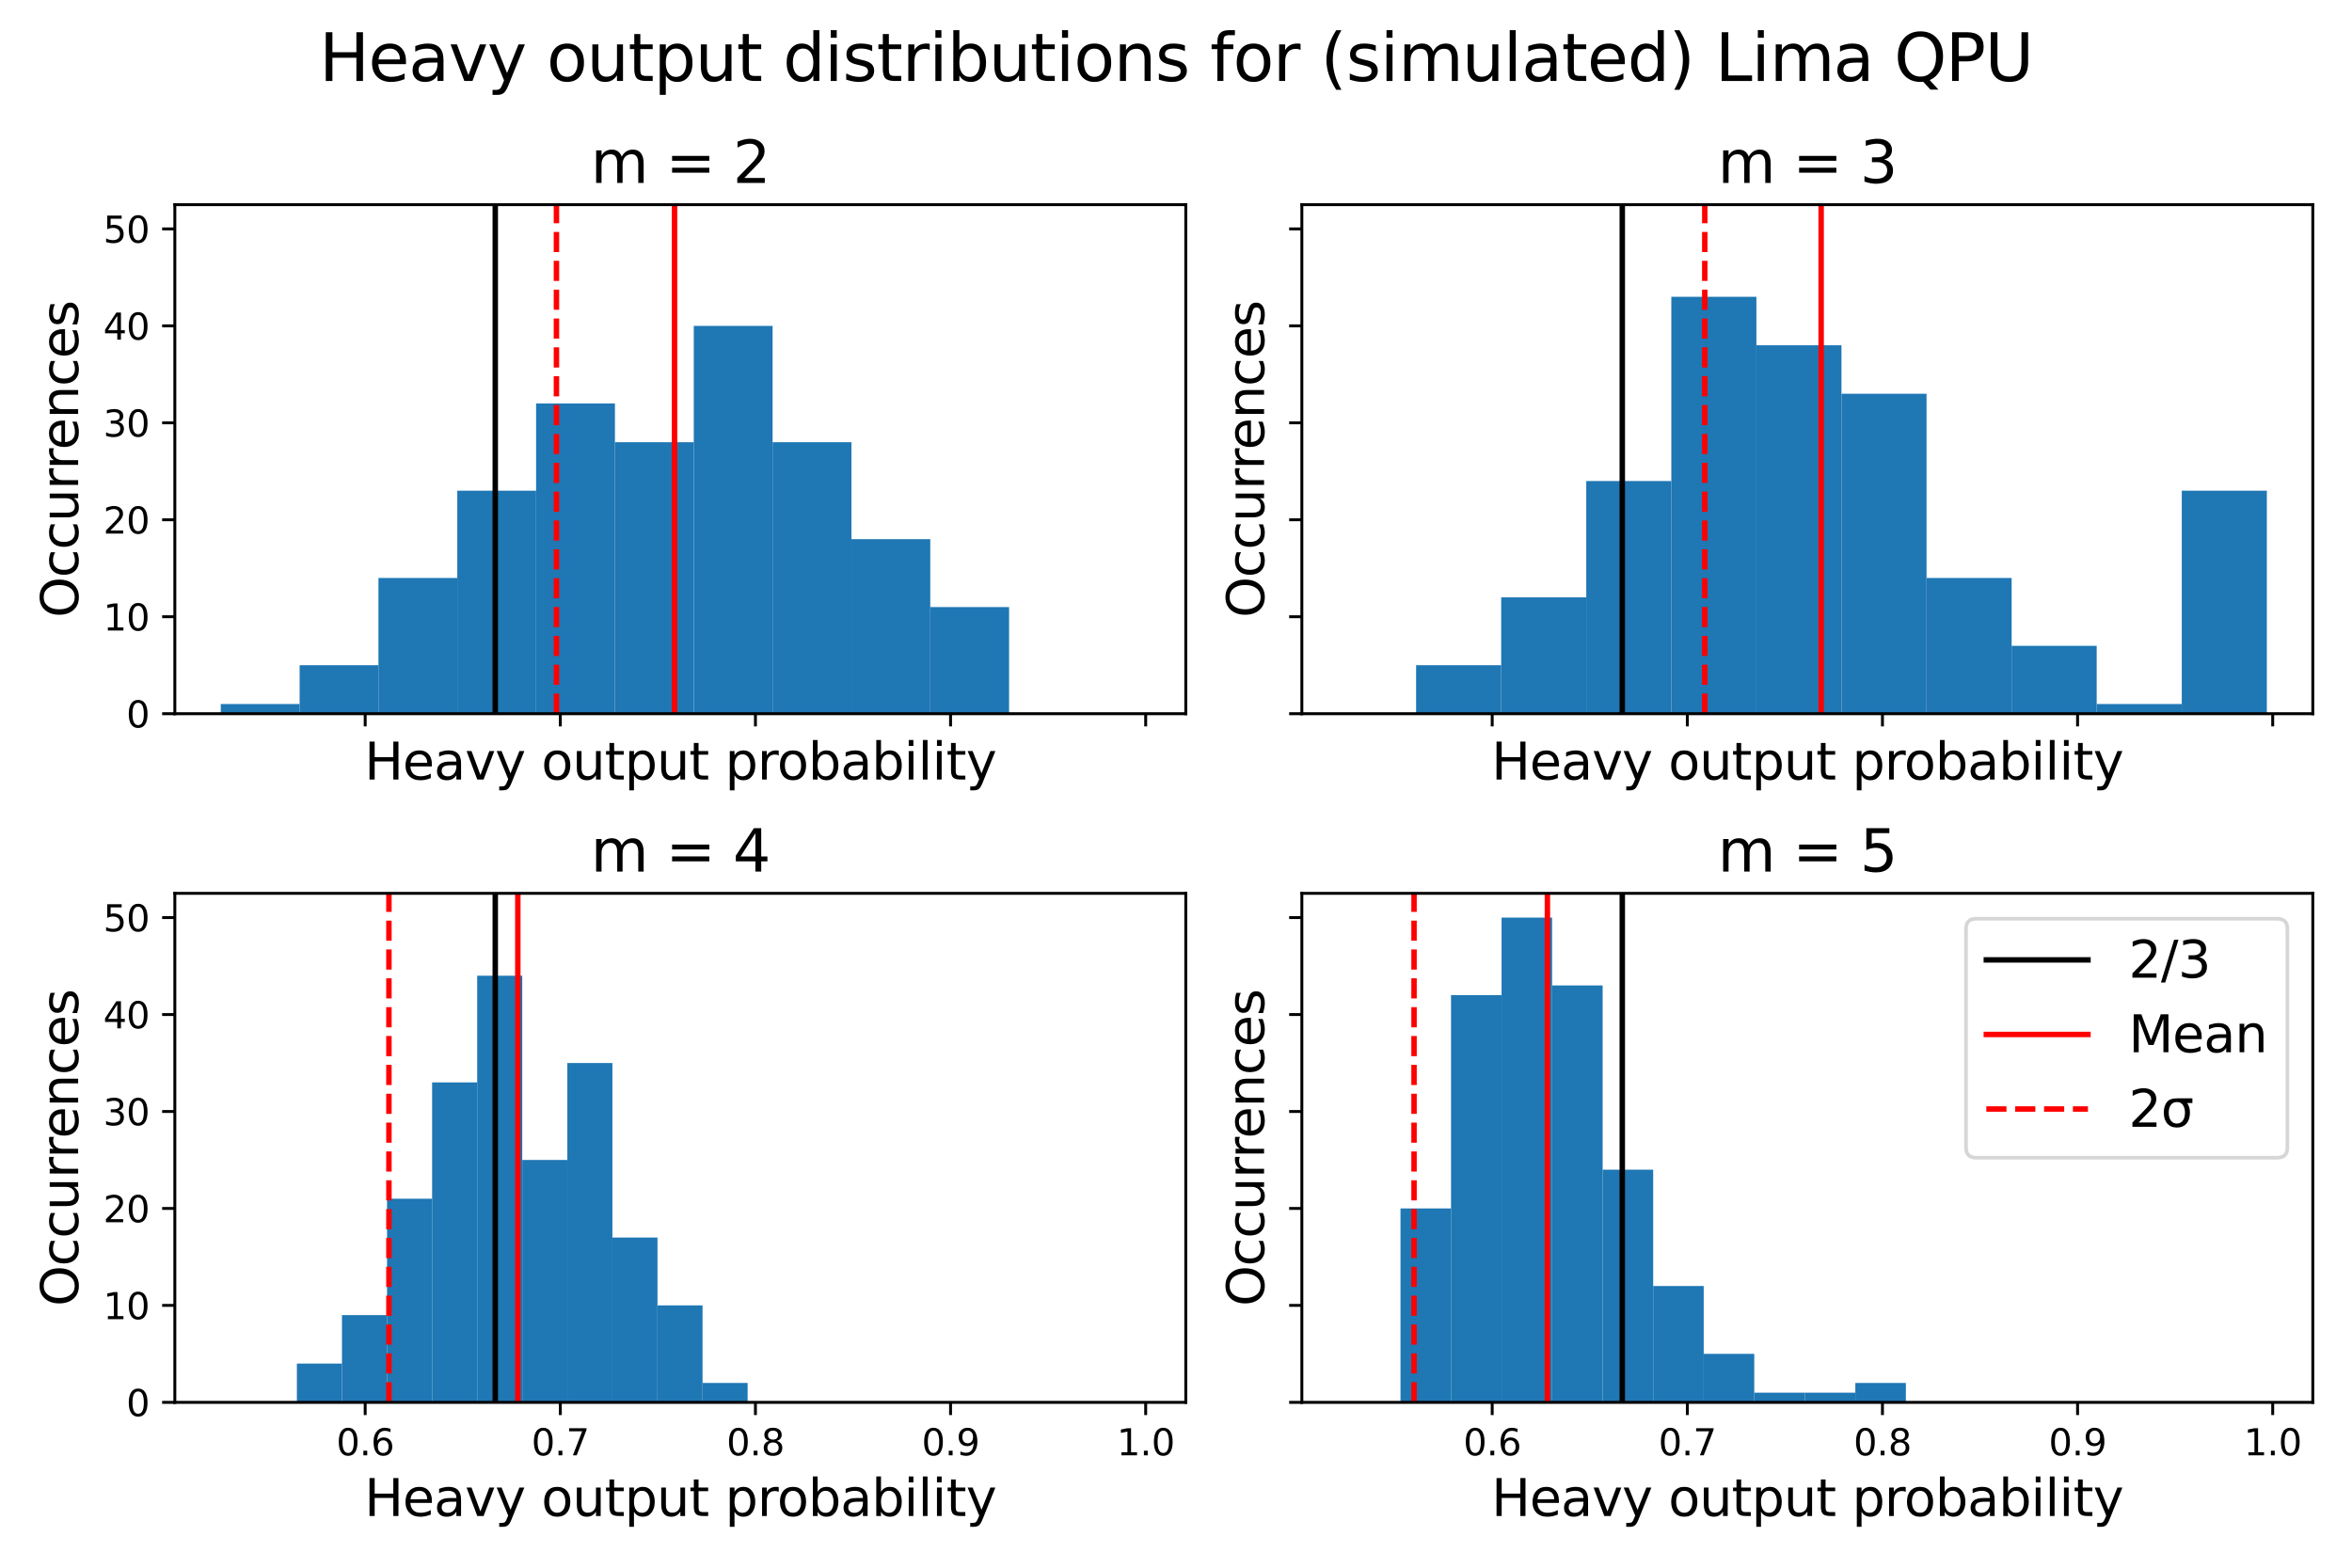 <?xml version="1.0" encoding="utf-8" standalone="no"?>
<!DOCTYPE svg PUBLIC "-//W3C//DTD SVG 1.1//EN"
  "http://www.w3.org/Graphics/SVG/1.1/DTD/svg11.dtd">
<svg xmlns:xlink="http://www.w3.org/1999/xlink" width="648pt" height="432pt" viewBox="0 0 648 432" xmlns="http://www.w3.org/2000/svg" version="1.1">
 <defs>
  <style type="text/css">*{stroke-linejoin: round; stroke-linecap: butt}</style>
 </defs>
 <g id="figure_1">
  <g id="patch_1">
   <path d="M 0 432 
L 648 432 
L 648 0 
L 0 0 
z
" style="fill: #ffffff"/>
  </g>
  <g id="axes_1">
   <g id="patch_2">
    <path d="M 48.17 196.67 
L 326.695 196.67 
L 326.695 56.4 
L 48.17 56.4 
z
" style="fill: #ffffff"/>
   </g>
   <g id="patch_3">
    <path d="M 60.83 196.67 
L 82.549 196.67 
L 82.549 193.998 
L 60.83 193.998 
z
" clip-path="url(#pd3236a504d)" style="fill: #1f77b4"/>
   </g>
   <g id="patch_4">
    <path d="M 82.549 196.67 
L 104.267 196.67 
L 104.267 183.311 
L 82.549 183.311 
z
" clip-path="url(#pd3236a504d)" style="fill: #1f77b4"/>
   </g>
   <g id="patch_5">
    <path d="M 104.267 196.67 
L 125.986 196.67 
L 125.986 159.265 
L 104.267 159.265 
z
" clip-path="url(#pd3236a504d)" style="fill: #1f77b4"/>
   </g>
   <g id="patch_6">
    <path d="M 125.986 196.67 
L 147.705 196.67 
L 147.705 135.218 
L 125.986 135.218 
z
" clip-path="url(#pd3236a504d)" style="fill: #1f77b4"/>
   </g>
   <g id="patch_7">
    <path d="M 147.705 196.67 
L 169.423 196.67 
L 169.423 111.172 
L 147.705 111.172 
z
" clip-path="url(#pd3236a504d)" style="fill: #1f77b4"/>
   </g>
   <g id="patch_8">
    <path d="M 169.423 196.67 
L 191.142 196.67 
L 191.142 121.859 
L 169.423 121.859 
z
" clip-path="url(#pd3236a504d)" style="fill: #1f77b4"/>
   </g>
   <g id="patch_9">
    <path d="M 191.142 196.67 
L 212.86 196.67 
L 212.86 89.798 
L 191.142 89.798 
z
" clip-path="url(#pd3236a504d)" style="fill: #1f77b4"/>
   </g>
   <g id="patch_10">
    <path d="M 212.86 196.67 
L 234.579 196.67 
L 234.579 121.859 
L 212.86 121.859 
z
" clip-path="url(#pd3236a504d)" style="fill: #1f77b4"/>
   </g>
   <g id="patch_11">
    <path d="M 234.579 196.67 
L 256.298 196.67 
L 256.298 148.577 
L 234.579 148.577 
z
" clip-path="url(#pd3236a504d)" style="fill: #1f77b4"/>
   </g>
   <g id="patch_12">
    <path d="M 256.298 196.67 
L 278.016 196.67 
L 278.016 167.28 
L 256.298 167.28 
z
" clip-path="url(#pd3236a504d)" style="fill: #1f77b4"/>
   </g>
   <g id="matplotlib.axis_1">
    <g id="xtick_1">
     <g id="line2d_1">
      <defs>
       <path id="m522bf15fd9" d="M 0 0 
L 0 3.5 
" style="stroke: #000000; stroke-width: 0.8"/>
      </defs>
      <g>
       <use xlink:href="#m522bf15fd9" x="100.612" y="196.67" style="stroke: #000000; stroke-width: 0.8"/>
      </g>
     </g>
    </g>
    <g id="xtick_2">
     <g id="line2d_2">
      <g>
       <use xlink:href="#m522bf15fd9" x="154.371" y="196.67" style="stroke: #000000; stroke-width: 0.8"/>
      </g>
     </g>
    </g>
    <g id="xtick_3">
     <g id="line2d_3">
      <g>
       <use xlink:href="#m522bf15fd9" x="208.13" y="196.67" style="stroke: #000000; stroke-width: 0.8"/>
      </g>
     </g>
    </g>
    <g id="xtick_4">
     <g id="line2d_4">
      <g>
       <use xlink:href="#m522bf15fd9" x="261.889" y="196.67" style="stroke: #000000; stroke-width: 0.8"/>
      </g>
     </g>
    </g>
    <g id="xtick_5">
     <g id="line2d_5">
      <g>
       <use xlink:href="#m522bf15fd9" x="315.648" y="196.67" style="stroke: #000000; stroke-width: 0.8"/>
      </g>
     </g>
    </g>
    <g id="text_1">
     <!-- Heavy output probability -->
     <g transform="translate(100.402 214.808) scale(0.14 -0.14)">
      <defs>
       <path id="DejaVuSans-48" d="M 628 4666 
L 1259 4666 
L 1259 2753 
L 3553 2753 
L 3553 4666 
L 4184 4666 
L 4184 0 
L 3553 0 
L 3553 2222 
L 1259 2222 
L 1259 0 
L 628 0 
L 628 4666 
z
" transform="scale(0.016)"/>
       <path id="DejaVuSans-65" d="M 3597 1894 
L 3597 1613 
L 953 1613 
Q 991 1019 1311 708 
Q 1631 397 2203 397 
Q 2534 397 2845 478 
Q 3156 559 3463 722 
L 3463 178 
Q 3153 47 2828 -22 
Q 2503 -91 2169 -91 
Q 1331 -91 842 396 
Q 353 884 353 1716 
Q 353 2575 817 3079 
Q 1281 3584 2069 3584 
Q 2775 3584 3186 3129 
Q 3597 2675 3597 1894 
z
M 3022 2063 
Q 3016 2534 2758 2815 
Q 2500 3097 2075 3097 
Q 1594 3097 1305 2825 
Q 1016 2553 972 2059 
L 3022 2063 
z
" transform="scale(0.016)"/>
       <path id="DejaVuSans-61" d="M 2194 1759 
Q 1497 1759 1228 1600 
Q 959 1441 959 1056 
Q 959 750 1161 570 
Q 1363 391 1709 391 
Q 2188 391 2477 730 
Q 2766 1069 2766 1631 
L 2766 1759 
L 2194 1759 
z
M 3341 1997 
L 3341 0 
L 2766 0 
L 2766 531 
Q 2569 213 2275 61 
Q 1981 -91 1556 -91 
Q 1019 -91 701 211 
Q 384 513 384 1019 
Q 384 1609 779 1909 
Q 1175 2209 1959 2209 
L 2766 2209 
L 2766 2266 
Q 2766 2663 2505 2880 
Q 2244 3097 1772 3097 
Q 1472 3097 1187 3025 
Q 903 2953 641 2809 
L 641 3341 
Q 956 3463 1253 3523 
Q 1550 3584 1831 3584 
Q 2591 3584 2966 3190 
Q 3341 2797 3341 1997 
z
" transform="scale(0.016)"/>
       <path id="DejaVuSans-76" d="M 191 3500 
L 800 3500 
L 1894 563 
L 2988 3500 
L 3597 3500 
L 2284 0 
L 1503 0 
L 191 3500 
z
" transform="scale(0.016)"/>
       <path id="DejaVuSans-79" d="M 2059 -325 
Q 1816 -950 1584 -1140 
Q 1353 -1331 966 -1331 
L 506 -1331 
L 506 -850 
L 844 -850 
Q 1081 -850 1212 -737 
Q 1344 -625 1503 -206 
L 1606 56 
L 191 3500 
L 800 3500 
L 1894 763 
L 2988 3500 
L 3597 3500 
L 2059 -325 
z
" transform="scale(0.016)"/>
       <path id="DejaVuSans-20" transform="scale(0.016)"/>
       <path id="DejaVuSans-6f" d="M 1959 3097 
Q 1497 3097 1228 2736 
Q 959 2375 959 1747 
Q 959 1119 1226 758 
Q 1494 397 1959 397 
Q 2419 397 2687 759 
Q 2956 1122 2956 1747 
Q 2956 2369 2687 2733 
Q 2419 3097 1959 3097 
z
M 1959 3584 
Q 2709 3584 3137 3096 
Q 3566 2609 3566 1747 
Q 3566 888 3137 398 
Q 2709 -91 1959 -91 
Q 1206 -91 779 398 
Q 353 888 353 1747 
Q 353 2609 779 3096 
Q 1206 3584 1959 3584 
z
" transform="scale(0.016)"/>
       <path id="DejaVuSans-75" d="M 544 1381 
L 544 3500 
L 1119 3500 
L 1119 1403 
Q 1119 906 1312 657 
Q 1506 409 1894 409 
Q 2359 409 2629 706 
Q 2900 1003 2900 1516 
L 2900 3500 
L 3475 3500 
L 3475 0 
L 2900 0 
L 2900 538 
Q 2691 219 2414 64 
Q 2138 -91 1772 -91 
Q 1169 -91 856 284 
Q 544 659 544 1381 
z
M 1991 3584 
L 1991 3584 
z
" transform="scale(0.016)"/>
       <path id="DejaVuSans-74" d="M 1172 4494 
L 1172 3500 
L 2356 3500 
L 2356 3053 
L 1172 3053 
L 1172 1153 
Q 1172 725 1289 603 
Q 1406 481 1766 481 
L 2356 481 
L 2356 0 
L 1766 0 
Q 1100 0 847 248 
Q 594 497 594 1153 
L 594 3053 
L 172 3053 
L 172 3500 
L 594 3500 
L 594 4494 
L 1172 4494 
z
" transform="scale(0.016)"/>
       <path id="DejaVuSans-70" d="M 1159 525 
L 1159 -1331 
L 581 -1331 
L 581 3500 
L 1159 3500 
L 1159 2969 
Q 1341 3281 1617 3432 
Q 1894 3584 2278 3584 
Q 2916 3584 3314 3078 
Q 3713 2572 3713 1747 
Q 3713 922 3314 415 
Q 2916 -91 2278 -91 
Q 1894 -91 1617 61 
Q 1341 213 1159 525 
z
M 3116 1747 
Q 3116 2381 2855 2742 
Q 2594 3103 2138 3103 
Q 1681 3103 1420 2742 
Q 1159 2381 1159 1747 
Q 1159 1113 1420 752 
Q 1681 391 2138 391 
Q 2594 391 2855 752 
Q 3116 1113 3116 1747 
z
" transform="scale(0.016)"/>
       <path id="DejaVuSans-72" d="M 2631 2963 
Q 2534 3019 2420 3045 
Q 2306 3072 2169 3072 
Q 1681 3072 1420 2755 
Q 1159 2438 1159 1844 
L 1159 0 
L 581 0 
L 581 3500 
L 1159 3500 
L 1159 2956 
Q 1341 3275 1631 3429 
Q 1922 3584 2338 3584 
Q 2397 3584 2469 3576 
Q 2541 3569 2628 3553 
L 2631 2963 
z
" transform="scale(0.016)"/>
       <path id="DejaVuSans-62" d="M 3116 1747 
Q 3116 2381 2855 2742 
Q 2594 3103 2138 3103 
Q 1681 3103 1420 2742 
Q 1159 2381 1159 1747 
Q 1159 1113 1420 752 
Q 1681 391 2138 391 
Q 2594 391 2855 752 
Q 3116 1113 3116 1747 
z
M 1159 2969 
Q 1341 3281 1617 3432 
Q 1894 3584 2278 3584 
Q 2916 3584 3314 3078 
Q 3713 2572 3713 1747 
Q 3713 922 3314 415 
Q 2916 -91 2278 -91 
Q 1894 -91 1617 61 
Q 1341 213 1159 525 
L 1159 0 
L 581 0 
L 581 4863 
L 1159 4863 
L 1159 2969 
z
" transform="scale(0.016)"/>
       <path id="DejaVuSans-69" d="M 603 3500 
L 1178 3500 
L 1178 0 
L 603 0 
L 603 3500 
z
M 603 4863 
L 1178 4863 
L 1178 4134 
L 603 4134 
L 603 4863 
z
" transform="scale(0.016)"/>
       <path id="DejaVuSans-6c" d="M 603 4863 
L 1178 4863 
L 1178 0 
L 603 0 
L 603 4863 
z
" transform="scale(0.016)"/>
      </defs>
      <use xlink:href="#DejaVuSans-48"/>
      <use xlink:href="#DejaVuSans-65" x="75.195"/>
      <use xlink:href="#DejaVuSans-61" x="136.719"/>
      <use xlink:href="#DejaVuSans-76" x="197.998"/>
      <use xlink:href="#DejaVuSans-79" x="257.178"/>
      <use xlink:href="#DejaVuSans-20" x="316.357"/>
      <use xlink:href="#DejaVuSans-6f" x="348.145"/>
      <use xlink:href="#DejaVuSans-75" x="409.326"/>
      <use xlink:href="#DejaVuSans-74" x="472.705"/>
      <use xlink:href="#DejaVuSans-70" x="511.914"/>
      <use xlink:href="#DejaVuSans-75" x="575.391"/>
      <use xlink:href="#DejaVuSans-74" x="638.77"/>
      <use xlink:href="#DejaVuSans-20" x="677.979"/>
      <use xlink:href="#DejaVuSans-70" x="709.766"/>
      <use xlink:href="#DejaVuSans-72" x="773.242"/>
      <use xlink:href="#DejaVuSans-6f" x="812.105"/>
      <use xlink:href="#DejaVuSans-62" x="873.287"/>
      <use xlink:href="#DejaVuSans-61" x="936.764"/>
      <use xlink:href="#DejaVuSans-62" x="998.043"/>
      <use xlink:href="#DejaVuSans-69" x="1061.52"/>
      <use xlink:href="#DejaVuSans-6c" x="1089.303"/>
      <use xlink:href="#DejaVuSans-69" x="1117.086"/>
      <use xlink:href="#DejaVuSans-74" x="1144.869"/>
      <use xlink:href="#DejaVuSans-79" x="1184.078"/>
     </g>
    </g>
   </g>
   <g id="matplotlib.axis_2">
    <g id="ytick_1">
     <g id="line2d_6">
      <defs>
       <path id="md82a92834a" d="M 0 0 
L -3.5 0 
" style="stroke: #000000; stroke-width: 0.8"/>
      </defs>
      <g>
       <use xlink:href="#md82a92834a" x="48.17" y="196.67" style="stroke: #000000; stroke-width: 0.8"/>
      </g>
     </g>
     <g id="text_2">
      <!-- 0 -->
      <g transform="translate(34.807 200.469) scale(0.1 -0.1)">
       <defs>
        <path id="DejaVuSans-30" d="M 2034 4250 
Q 1547 4250 1301 3770 
Q 1056 3291 1056 2328 
Q 1056 1369 1301 889 
Q 1547 409 2034 409 
Q 2525 409 2770 889 
Q 3016 1369 3016 2328 
Q 3016 3291 2770 3770 
Q 2525 4250 2034 4250 
z
M 2034 4750 
Q 2819 4750 3233 4129 
Q 3647 3509 3647 2328 
Q 3647 1150 3233 529 
Q 2819 -91 2034 -91 
Q 1250 -91 836 529 
Q 422 1150 422 2328 
Q 422 3509 836 4129 
Q 1250 4750 2034 4750 
z
" transform="scale(0.016)"/>
       </defs>
       <use xlink:href="#DejaVuSans-30"/>
      </g>
     </g>
    </g>
    <g id="ytick_2">
     <g id="line2d_7">
      <g>
       <use xlink:href="#md82a92834a" x="48.17" y="169.952" style="stroke: #000000; stroke-width: 0.8"/>
      </g>
     </g>
     <g id="text_3">
      <!-- 10 -->
      <g transform="translate(28.445 173.751) scale(0.1 -0.1)">
       <defs>
        <path id="DejaVuSans-31" d="M 794 531 
L 1825 531 
L 1825 4091 
L 703 3866 
L 703 4441 
L 1819 4666 
L 2450 4666 
L 2450 531 
L 3481 531 
L 3481 0 
L 794 0 
L 794 531 
z
" transform="scale(0.016)"/>
       </defs>
       <use xlink:href="#DejaVuSans-31"/>
       <use xlink:href="#DejaVuSans-30" x="63.623"/>
      </g>
     </g>
    </g>
    <g id="ytick_3">
     <g id="line2d_8">
      <g>
       <use xlink:href="#md82a92834a" x="48.17" y="143.234" style="stroke: #000000; stroke-width: 0.8"/>
      </g>
     </g>
     <g id="text_4">
      <!-- 20 -->
      <g transform="translate(28.445 147.033) scale(0.1 -0.1)">
       <defs>
        <path id="DejaVuSans-32" d="M 1228 531 
L 3431 531 
L 3431 0 
L 469 0 
L 469 531 
Q 828 903 1448 1529 
Q 2069 2156 2228 2338 
Q 2531 2678 2651 2914 
Q 2772 3150 2772 3378 
Q 2772 3750 2511 3984 
Q 2250 4219 1831 4219 
Q 1534 4219 1204 4116 
Q 875 4013 500 3803 
L 500 4441 
Q 881 4594 1212 4672 
Q 1544 4750 1819 4750 
Q 2544 4750 2975 4387 
Q 3406 4025 3406 3419 
Q 3406 3131 3298 2873 
Q 3191 2616 2906 2266 
Q 2828 2175 2409 1742 
Q 1991 1309 1228 531 
z
" transform="scale(0.016)"/>
       </defs>
       <use xlink:href="#DejaVuSans-32"/>
       <use xlink:href="#DejaVuSans-30" x="63.623"/>
      </g>
     </g>
    </g>
    <g id="ytick_4">
     <g id="line2d_9">
      <g>
       <use xlink:href="#md82a92834a" x="48.17" y="116.516" style="stroke: #000000; stroke-width: 0.8"/>
      </g>
     </g>
     <g id="text_5">
      <!-- 30 -->
      <g transform="translate(28.445 120.315) scale(0.1 -0.1)">
       <defs>
        <path id="DejaVuSans-33" d="M 2597 2516 
Q 3050 2419 3304 2112 
Q 3559 1806 3559 1356 
Q 3559 666 3084 287 
Q 2609 -91 1734 -91 
Q 1441 -91 1130 -33 
Q 819 25 488 141 
L 488 750 
Q 750 597 1062 519 
Q 1375 441 1716 441 
Q 2309 441 2620 675 
Q 2931 909 2931 1356 
Q 2931 1769 2642 2001 
Q 2353 2234 1838 2234 
L 1294 2234 
L 1294 2753 
L 1863 2753 
Q 2328 2753 2575 2939 
Q 2822 3125 2822 3475 
Q 2822 3834 2567 4026 
Q 2313 4219 1838 4219 
Q 1578 4219 1281 4162 
Q 984 4106 628 3988 
L 628 4550 
Q 988 4650 1302 4700 
Q 1616 4750 1894 4750 
Q 2613 4750 3031 4423 
Q 3450 4097 3450 3541 
Q 3450 3153 3228 2886 
Q 3006 2619 2597 2516 
z
" transform="scale(0.016)"/>
       </defs>
       <use xlink:href="#DejaVuSans-33"/>
       <use xlink:href="#DejaVuSans-30" x="63.623"/>
      </g>
     </g>
    </g>
    <g id="ytick_5">
     <g id="line2d_10">
      <g>
       <use xlink:href="#md82a92834a" x="48.17" y="89.798" style="stroke: #000000; stroke-width: 0.8"/>
      </g>
     </g>
     <g id="text_6">
      <!-- 40 -->
      <g transform="translate(28.445 93.597) scale(0.1 -0.1)">
       <defs>
        <path id="DejaVuSans-34" d="M 2419 4116 
L 825 1625 
L 2419 1625 
L 2419 4116 
z
M 2253 4666 
L 3047 4666 
L 3047 1625 
L 3713 1625 
L 3713 1100 
L 3047 1100 
L 3047 0 
L 2419 0 
L 2419 1100 
L 313 1100 
L 313 1709 
L 2253 4666 
z
" transform="scale(0.016)"/>
       </defs>
       <use xlink:href="#DejaVuSans-34"/>
       <use xlink:href="#DejaVuSans-30" x="63.623"/>
      </g>
     </g>
    </g>
    <g id="ytick_6">
     <g id="line2d_11">
      <g>
       <use xlink:href="#md82a92834a" x="48.17" y="63.08" style="stroke: #000000; stroke-width: 0.8"/>
      </g>
     </g>
     <g id="text_7">
      <!-- 50 -->
      <g transform="translate(28.445 66.879) scale(0.1 -0.1)">
       <defs>
        <path id="DejaVuSans-35" d="M 691 4666 
L 3169 4666 
L 3169 4134 
L 1269 4134 
L 1269 2991 
Q 1406 3038 1543 3061 
Q 1681 3084 1819 3084 
Q 2600 3084 3056 2656 
Q 3513 2228 3513 1497 
Q 3513 744 3044 326 
Q 2575 -91 1722 -91 
Q 1428 -91 1123 -41 
Q 819 9 494 109 
L 494 744 
Q 775 591 1075 516 
Q 1375 441 1709 441 
Q 2250 441 2565 725 
Q 2881 1009 2881 1497 
Q 2881 1984 2565 2268 
Q 2250 2553 1709 2553 
Q 1456 2553 1204 2497 
Q 953 2441 691 2322 
L 691 4666 
z
" transform="scale(0.016)"/>
       </defs>
       <use xlink:href="#DejaVuSans-35"/>
       <use xlink:href="#DejaVuSans-30" x="63.623"/>
      </g>
     </g>
    </g>
    <g id="text_8">
     <!-- Occurrences -->
     <g transform="translate(21.533 170.201) rotate(-90) scale(0.14 -0.14)">
      <defs>
       <path id="DejaVuSans-4f" d="M 2522 4238 
Q 1834 4238 1429 3725 
Q 1025 3213 1025 2328 
Q 1025 1447 1429 934 
Q 1834 422 2522 422 
Q 3209 422 3611 934 
Q 4013 1447 4013 2328 
Q 4013 3213 3611 3725 
Q 3209 4238 2522 4238 
z
M 2522 4750 
Q 3503 4750 4090 4092 
Q 4678 3434 4678 2328 
Q 4678 1225 4090 567 
Q 3503 -91 2522 -91 
Q 1538 -91 948 565 
Q 359 1222 359 2328 
Q 359 3434 948 4092 
Q 1538 4750 2522 4750 
z
" transform="scale(0.016)"/>
       <path id="DejaVuSans-63" d="M 3122 3366 
L 3122 2828 
Q 2878 2963 2633 3030 
Q 2388 3097 2138 3097 
Q 1578 3097 1268 2742 
Q 959 2388 959 1747 
Q 959 1106 1268 751 
Q 1578 397 2138 397 
Q 2388 397 2633 464 
Q 2878 531 3122 666 
L 3122 134 
Q 2881 22 2623 -34 
Q 2366 -91 2075 -91 
Q 1284 -91 818 406 
Q 353 903 353 1747 
Q 353 2603 823 3093 
Q 1294 3584 2113 3584 
Q 2378 3584 2631 3529 
Q 2884 3475 3122 3366 
z
" transform="scale(0.016)"/>
       <path id="DejaVuSans-6e" d="M 3513 2113 
L 3513 0 
L 2938 0 
L 2938 2094 
Q 2938 2591 2744 2837 
Q 2550 3084 2163 3084 
Q 1697 3084 1428 2787 
Q 1159 2491 1159 1978 
L 1159 0 
L 581 0 
L 581 3500 
L 1159 3500 
L 1159 2956 
Q 1366 3272 1645 3428 
Q 1925 3584 2291 3584 
Q 2894 3584 3203 3211 
Q 3513 2838 3513 2113 
z
" transform="scale(0.016)"/>
       <path id="DejaVuSans-73" d="M 2834 3397 
L 2834 2853 
Q 2591 2978 2328 3040 
Q 2066 3103 1784 3103 
Q 1356 3103 1142 2972 
Q 928 2841 928 2578 
Q 928 2378 1081 2264 
Q 1234 2150 1697 2047 
L 1894 2003 
Q 2506 1872 2764 1633 
Q 3022 1394 3022 966 
Q 3022 478 2636 193 
Q 2250 -91 1575 -91 
Q 1294 -91 989 -36 
Q 684 19 347 128 
L 347 722 
Q 666 556 975 473 
Q 1284 391 1588 391 
Q 1994 391 2212 530 
Q 2431 669 2431 922 
Q 2431 1156 2273 1281 
Q 2116 1406 1581 1522 
L 1381 1569 
Q 847 1681 609 1914 
Q 372 2147 372 2553 
Q 372 3047 722 3315 
Q 1072 3584 1716 3584 
Q 2034 3584 2315 3537 
Q 2597 3491 2834 3397 
z
" transform="scale(0.016)"/>
      </defs>
      <use xlink:href="#DejaVuSans-4f"/>
      <use xlink:href="#DejaVuSans-63" x="78.711"/>
      <use xlink:href="#DejaVuSans-63" x="133.691"/>
      <use xlink:href="#DejaVuSans-75" x="188.672"/>
      <use xlink:href="#DejaVuSans-72" x="252.051"/>
      <use xlink:href="#DejaVuSans-72" x="291.414"/>
      <use xlink:href="#DejaVuSans-65" x="330.277"/>
      <use xlink:href="#DejaVuSans-6e" x="391.801"/>
      <use xlink:href="#DejaVuSans-63" x="455.18"/>
      <use xlink:href="#DejaVuSans-65" x="510.16"/>
      <use xlink:href="#DejaVuSans-73" x="571.684"/>
     </g>
    </g>
   </g>
   <g id="line2d_12">
    <path d="M 136.451 196.67 
L 136.451 56.4 
" clip-path="url(#pd3236a504d)" style="fill: none; stroke: #000000; stroke-width: 1.5; stroke-linecap: square"/>
   </g>
   <g id="line2d_13">
    <path d="M 185.844 196.67 
L 185.844 56.4 
" clip-path="url(#pd3236a504d)" style="fill: none; stroke: #ff0000; stroke-width: 1.5; stroke-linecap: square"/>
   </g>
   <g id="line2d_14">
    <path d="M 153.307 196.67 
L 153.307 56.4 
" clip-path="url(#pd3236a504d)" style="fill: none; stroke-dasharray: 5.55,2.4; stroke-dashoffset: 0; stroke: #ff0000; stroke-width: 1.5"/>
   </g>
   <g id="patch_13">
    <path d="M 48.17 196.67 
L 48.17 56.4 
" style="fill: none; stroke: #000000; stroke-width: 0.8; stroke-linejoin: miter; stroke-linecap: square"/>
   </g>
   <g id="patch_14">
    <path d="M 326.695 196.67 
L 326.695 56.4 
" style="fill: none; stroke: #000000; stroke-width: 0.8; stroke-linejoin: miter; stroke-linecap: square"/>
   </g>
   <g id="patch_15">
    <path d="M 48.17 196.67 
L 326.695 196.67 
" style="fill: none; stroke: #000000; stroke-width: 0.8; stroke-linejoin: miter; stroke-linecap: square"/>
   </g>
   <g id="patch_16">
    <path d="M 48.17 56.4 
L 326.695 56.4 
" style="fill: none; stroke: #000000; stroke-width: 0.8; stroke-linejoin: miter; stroke-linecap: square"/>
   </g>
   <g id="text_9">
    <!-- m = 2 -->
    <g transform="translate(162.761 50.4) scale(0.16 -0.16)">
     <defs>
      <path id="DejaVuSans-6d" d="M 3328 2828 
Q 3544 3216 3844 3400 
Q 4144 3584 4550 3584 
Q 5097 3584 5394 3201 
Q 5691 2819 5691 2113 
L 5691 0 
L 5113 0 
L 5113 2094 
Q 5113 2597 4934 2840 
Q 4756 3084 4391 3084 
Q 3944 3084 3684 2787 
Q 3425 2491 3425 1978 
L 3425 0 
L 2847 0 
L 2847 2094 
Q 2847 2600 2669 2842 
Q 2491 3084 2119 3084 
Q 1678 3084 1418 2786 
Q 1159 2488 1159 1978 
L 1159 0 
L 581 0 
L 581 3500 
L 1159 3500 
L 1159 2956 
Q 1356 3278 1631 3431 
Q 1906 3584 2284 3584 
Q 2666 3584 2933 3390 
Q 3200 3197 3328 2828 
z
" transform="scale(0.016)"/>
      <path id="DejaVuSans-3d" d="M 678 2906 
L 4684 2906 
L 4684 2381 
L 678 2381 
L 678 2906 
z
M 678 1631 
L 4684 1631 
L 4684 1100 
L 678 1100 
L 678 1631 
z
" transform="scale(0.016)"/>
     </defs>
     <use xlink:href="#DejaVuSans-6d"/>
     <use xlink:href="#DejaVuSans-20" x="97.412"/>
     <use xlink:href="#DejaVuSans-3d" x="129.199"/>
     <use xlink:href="#DejaVuSans-20" x="212.988"/>
     <use xlink:href="#DejaVuSans-32" x="244.775"/>
    </g>
   </g>
  </g>
  <g id="axes_2">
   <g id="patch_17">
    <path d="M 358.675 196.67 
L 637.2 196.67 
L 637.2 56.4 
L 358.675 56.4 
z
" style="fill: #ffffff"/>
   </g>
   <g id="patch_18">
    <path d="M 390.151 196.67 
L 413.59 196.67 
L 413.59 183.311 
L 390.151 183.311 
z
" clip-path="url(#pacd6270bf7)" style="fill: #1f77b4"/>
   </g>
   <g id="patch_19">
    <path d="M 413.59 196.67 
L 437.029 196.67 
L 437.029 164.608 
L 413.59 164.608 
z
" clip-path="url(#pacd6270bf7)" style="fill: #1f77b4"/>
   </g>
   <g id="patch_20">
    <path d="M 437.029 196.67 
L 460.468 196.67 
L 460.468 132.547 
L 437.029 132.547 
z
" clip-path="url(#pacd6270bf7)" style="fill: #1f77b4"/>
   </g>
   <g id="patch_21">
    <path d="M 460.468 196.67 
L 483.906 196.67 
L 483.906 81.782 
L 460.468 81.782 
z
" clip-path="url(#pacd6270bf7)" style="fill: #1f77b4"/>
   </g>
   <g id="patch_22">
    <path d="M 483.906 196.67 
L 507.345 196.67 
L 507.345 95.141 
L 483.906 95.141 
z
" clip-path="url(#pacd6270bf7)" style="fill: #1f77b4"/>
   </g>
   <g id="patch_23">
    <path d="M 507.345 196.67 
L 530.784 196.67 
L 530.784 108.5 
L 507.345 108.5 
z
" clip-path="url(#pacd6270bf7)" style="fill: #1f77b4"/>
   </g>
   <g id="patch_24">
    <path d="M 530.784 196.67 
L 554.223 196.67 
L 554.223 159.265 
L 530.784 159.265 
z
" clip-path="url(#pacd6270bf7)" style="fill: #1f77b4"/>
   </g>
   <g id="patch_25">
    <path d="M 554.223 196.67 
L 577.662 196.67 
L 577.662 177.967 
L 554.223 177.967 
z
" clip-path="url(#pacd6270bf7)" style="fill: #1f77b4"/>
   </g>
   <g id="patch_26">
    <path d="M 577.662 196.67 
L 601.101 196.67 
L 601.101 193.998 
L 577.662 193.998 
z
" clip-path="url(#pacd6270bf7)" style="fill: #1f77b4"/>
   </g>
   <g id="patch_27">
    <path d="M 601.101 196.67 
L 624.54 196.67 
L 624.54 135.218 
L 601.101 135.218 
z
" clip-path="url(#pacd6270bf7)" style="fill: #1f77b4"/>
   </g>
   <g id="matplotlib.axis_3">
    <g id="xtick_6">
     <g id="line2d_15">
      <g>
       <use xlink:href="#m522bf15fd9" x="411.117" y="196.67" style="stroke: #000000; stroke-width: 0.8"/>
      </g>
     </g>
    </g>
    <g id="xtick_7">
     <g id="line2d_16">
      <g>
       <use xlink:href="#m522bf15fd9" x="464.876" y="196.67" style="stroke: #000000; stroke-width: 0.8"/>
      </g>
     </g>
    </g>
    <g id="xtick_8">
     <g id="line2d_17">
      <g>
       <use xlink:href="#m522bf15fd9" x="518.635" y="196.67" style="stroke: #000000; stroke-width: 0.8"/>
      </g>
     </g>
    </g>
    <g id="xtick_9">
     <g id="line2d_18">
      <g>
       <use xlink:href="#m522bf15fd9" x="572.394" y="196.67" style="stroke: #000000; stroke-width: 0.8"/>
      </g>
     </g>
    </g>
    <g id="xtick_10">
     <g id="line2d_19">
      <g>
       <use xlink:href="#m522bf15fd9" x="626.153" y="196.67" style="stroke: #000000; stroke-width: 0.8"/>
      </g>
     </g>
    </g>
    <g id="text_10">
     <!-- Heavy output probability -->
     <g transform="translate(410.907 214.808) scale(0.14 -0.14)">
      <use xlink:href="#DejaVuSans-48"/>
      <use xlink:href="#DejaVuSans-65" x="75.195"/>
      <use xlink:href="#DejaVuSans-61" x="136.719"/>
      <use xlink:href="#DejaVuSans-76" x="197.998"/>
      <use xlink:href="#DejaVuSans-79" x="257.178"/>
      <use xlink:href="#DejaVuSans-20" x="316.357"/>
      <use xlink:href="#DejaVuSans-6f" x="348.145"/>
      <use xlink:href="#DejaVuSans-75" x="409.326"/>
      <use xlink:href="#DejaVuSans-74" x="472.705"/>
      <use xlink:href="#DejaVuSans-70" x="511.914"/>
      <use xlink:href="#DejaVuSans-75" x="575.391"/>
      <use xlink:href="#DejaVuSans-74" x="638.77"/>
      <use xlink:href="#DejaVuSans-20" x="677.979"/>
      <use xlink:href="#DejaVuSans-70" x="709.766"/>
      <use xlink:href="#DejaVuSans-72" x="773.242"/>
      <use xlink:href="#DejaVuSans-6f" x="812.105"/>
      <use xlink:href="#DejaVuSans-62" x="873.287"/>
      <use xlink:href="#DejaVuSans-61" x="936.764"/>
      <use xlink:href="#DejaVuSans-62" x="998.043"/>
      <use xlink:href="#DejaVuSans-69" x="1061.52"/>
      <use xlink:href="#DejaVuSans-6c" x="1089.303"/>
      <use xlink:href="#DejaVuSans-69" x="1117.086"/>
      <use xlink:href="#DejaVuSans-74" x="1144.869"/>
      <use xlink:href="#DejaVuSans-79" x="1184.078"/>
     </g>
    </g>
   </g>
   <g id="matplotlib.axis_4">
    <g id="ytick_7">
     <g id="line2d_20">
      <g>
       <use xlink:href="#md82a92834a" x="358.675" y="196.67" style="stroke: #000000; stroke-width: 0.8"/>
      </g>
     </g>
    </g>
    <g id="ytick_8">
     <g id="line2d_21">
      <g>
       <use xlink:href="#md82a92834a" x="358.675" y="169.952" style="stroke: #000000; stroke-width: 0.8"/>
      </g>
     </g>
    </g>
    <g id="ytick_9">
     <g id="line2d_22">
      <g>
       <use xlink:href="#md82a92834a" x="358.675" y="143.234" style="stroke: #000000; stroke-width: 0.8"/>
      </g>
     </g>
    </g>
    <g id="ytick_10">
     <g id="line2d_23">
      <g>
       <use xlink:href="#md82a92834a" x="358.675" y="116.516" style="stroke: #000000; stroke-width: 0.8"/>
      </g>
     </g>
    </g>
    <g id="ytick_11">
     <g id="line2d_24">
      <g>
       <use xlink:href="#md82a92834a" x="358.675" y="89.798" style="stroke: #000000; stroke-width: 0.8"/>
      </g>
     </g>
    </g>
    <g id="ytick_12">
     <g id="line2d_25">
      <g>
       <use xlink:href="#md82a92834a" x="358.675" y="63.08" style="stroke: #000000; stroke-width: 0.8"/>
      </g>
     </g>
    </g>
    <g id="text_11">
     <!-- Occurrences -->
     <g transform="translate(348.263 170.201) rotate(-90) scale(0.14 -0.14)">
      <use xlink:href="#DejaVuSans-4f"/>
      <use xlink:href="#DejaVuSans-63" x="78.711"/>
      <use xlink:href="#DejaVuSans-63" x="133.691"/>
      <use xlink:href="#DejaVuSans-75" x="188.672"/>
      <use xlink:href="#DejaVuSans-72" x="252.051"/>
      <use xlink:href="#DejaVuSans-72" x="291.414"/>
      <use xlink:href="#DejaVuSans-65" x="330.277"/>
      <use xlink:href="#DejaVuSans-6e" x="391.801"/>
      <use xlink:href="#DejaVuSans-63" x="455.18"/>
      <use xlink:href="#DejaVuSans-65" x="510.16"/>
      <use xlink:href="#DejaVuSans-73" x="571.684"/>
     </g>
    </g>
   </g>
   <g id="line2d_26">
    <path d="M 446.956 196.67 
L 446.956 56.4 
" clip-path="url(#pacd6270bf7)" style="fill: none; stroke: #000000; stroke-width: 1.5; stroke-linecap: square"/>
   </g>
   <g id="line2d_27">
    <path d="M 501.746 196.67 
L 501.746 56.4 
" clip-path="url(#pacd6270bf7)" style="fill: none; stroke: #ff0000; stroke-width: 1.5; stroke-linecap: square"/>
   </g>
   <g id="line2d_28">
    <path d="M 469.683 196.67 
L 469.683 56.4 
" clip-path="url(#pacd6270bf7)" style="fill: none; stroke-dasharray: 5.55,2.4; stroke-dashoffset: 0; stroke: #ff0000; stroke-width: 1.5"/>
   </g>
   <g id="patch_28">
    <path d="M 358.675 196.67 
L 358.675 56.4 
" style="fill: none; stroke: #000000; stroke-width: 0.8; stroke-linejoin: miter; stroke-linecap: square"/>
   </g>
   <g id="patch_29">
    <path d="M 637.2 196.67 
L 637.2 56.4 
" style="fill: none; stroke: #000000; stroke-width: 0.8; stroke-linejoin: miter; stroke-linecap: square"/>
   </g>
   <g id="patch_30">
    <path d="M 358.675 196.67 
L 637.2 196.67 
" style="fill: none; stroke: #000000; stroke-width: 0.8; stroke-linejoin: miter; stroke-linecap: square"/>
   </g>
   <g id="patch_31">
    <path d="M 358.675 56.4 
L 637.2 56.4 
" style="fill: none; stroke: #000000; stroke-width: 0.8; stroke-linejoin: miter; stroke-linecap: square"/>
   </g>
   <g id="text_12">
    <!-- m = 3 -->
    <g transform="translate(473.266 50.4) scale(0.16 -0.16)">
     <use xlink:href="#DejaVuSans-6d"/>
     <use xlink:href="#DejaVuSans-20" x="97.412"/>
     <use xlink:href="#DejaVuSans-3d" x="129.199"/>
     <use xlink:href="#DejaVuSans-20" x="212.988"/>
     <use xlink:href="#DejaVuSans-33" x="244.775"/>
    </g>
   </g>
  </g>
  <g id="axes_3">
   <g id="patch_32">
    <path d="M 48.17 386.44 
L 326.695 386.44 
L 326.695 246.17 
L 48.17 246.17 
z
" style="fill: #ffffff"/>
   </g>
   <g id="patch_33">
    <path d="M 81.796 386.44 
L 94.215 386.44 
L 94.215 375.753 
L 81.796 375.753 
z
" clip-path="url(#p7d70b706c5)" style="fill: #1f77b4"/>
   </g>
   <g id="patch_34">
    <path d="M 94.215 386.44 
L 106.633 386.44 
L 106.633 362.394 
L 94.215 362.394 
z
" clip-path="url(#p7d70b706c5)" style="fill: #1f77b4"/>
   </g>
   <g id="patch_35">
    <path d="M 106.633 386.44 
L 119.051 386.44 
L 119.051 330.332 
L 106.633 330.332 
z
" clip-path="url(#p7d70b706c5)" style="fill: #1f77b4"/>
   </g>
   <g id="patch_36">
    <path d="M 119.051 386.44 
L 131.469 386.44 
L 131.469 298.27 
L 119.051 298.27 
z
" clip-path="url(#p7d70b706c5)" style="fill: #1f77b4"/>
   </g>
   <g id="patch_37">
    <path d="M 131.469 386.44 
L 143.888 386.44 
L 143.888 268.88 
L 131.469 268.88 
z
" clip-path="url(#p7d70b706c5)" style="fill: #1f77b4"/>
   </g>
   <g id="patch_38">
    <path d="M 143.888 386.44 
L 156.306 386.44 
L 156.306 319.645 
L 143.888 319.645 
z
" clip-path="url(#p7d70b706c5)" style="fill: #1f77b4"/>
   </g>
   <g id="patch_39">
    <path d="M 156.306 386.44 
L 168.724 386.44 
L 168.724 292.927 
L 156.306 292.927 
z
" clip-path="url(#p7d70b706c5)" style="fill: #1f77b4"/>
   </g>
   <g id="patch_40">
    <path d="M 168.724 386.44 
L 181.143 386.44 
L 181.143 341.019 
L 168.724 341.019 
z
" clip-path="url(#p7d70b706c5)" style="fill: #1f77b4"/>
   </g>
   <g id="patch_41">
    <path d="M 181.143 386.44 
L 193.561 386.44 
L 193.561 359.722 
L 181.143 359.722 
z
" clip-path="url(#p7d70b706c5)" style="fill: #1f77b4"/>
   </g>
   <g id="patch_42">
    <path d="M 193.561 386.44 
L 205.979 386.44 
L 205.979 381.096 
L 193.561 381.096 
z
" clip-path="url(#p7d70b706c5)" style="fill: #1f77b4"/>
   </g>
   <g id="matplotlib.axis_5">
    <g id="xtick_11">
     <g id="line2d_29">
      <g>
       <use xlink:href="#m522bf15fd9" x="100.612" y="386.44" style="stroke: #000000; stroke-width: 0.8"/>
      </g>
     </g>
     <g id="text_13">
      <!-- 0.6 -->
      <g transform="translate(92.66 401.038) scale(0.1 -0.1)">
       <defs>
        <path id="DejaVuSans-2e" d="M 684 794 
L 1344 794 
L 1344 0 
L 684 0 
L 684 794 
z
" transform="scale(0.016)"/>
        <path id="DejaVuSans-36" d="M 2113 2584 
Q 1688 2584 1439 2293 
Q 1191 2003 1191 1497 
Q 1191 994 1439 701 
Q 1688 409 2113 409 
Q 2538 409 2786 701 
Q 3034 994 3034 1497 
Q 3034 2003 2786 2293 
Q 2538 2584 2113 2584 
z
M 3366 4563 
L 3366 3988 
Q 3128 4100 2886 4159 
Q 2644 4219 2406 4219 
Q 1781 4219 1451 3797 
Q 1122 3375 1075 2522 
Q 1259 2794 1537 2939 
Q 1816 3084 2150 3084 
Q 2853 3084 3261 2657 
Q 3669 2231 3669 1497 
Q 3669 778 3244 343 
Q 2819 -91 2113 -91 
Q 1303 -91 875 529 
Q 447 1150 447 2328 
Q 447 3434 972 4092 
Q 1497 4750 2381 4750 
Q 2619 4750 2861 4703 
Q 3103 4656 3366 4563 
z
" transform="scale(0.016)"/>
       </defs>
       <use xlink:href="#DejaVuSans-30"/>
       <use xlink:href="#DejaVuSans-2e" x="63.623"/>
       <use xlink:href="#DejaVuSans-36" x="95.41"/>
      </g>
     </g>
    </g>
    <g id="xtick_12">
     <g id="line2d_30">
      <g>
       <use xlink:href="#m522bf15fd9" x="154.371" y="386.44" style="stroke: #000000; stroke-width: 0.8"/>
      </g>
     </g>
     <g id="text_14">
      <!-- 0.7 -->
      <g transform="translate(146.419 401.038) scale(0.1 -0.1)">
       <defs>
        <path id="DejaVuSans-37" d="M 525 4666 
L 3525 4666 
L 3525 4397 
L 1831 0 
L 1172 0 
L 2766 4134 
L 525 4134 
L 525 4666 
z
" transform="scale(0.016)"/>
       </defs>
       <use xlink:href="#DejaVuSans-30"/>
       <use xlink:href="#DejaVuSans-2e" x="63.623"/>
       <use xlink:href="#DejaVuSans-37" x="95.41"/>
      </g>
     </g>
    </g>
    <g id="xtick_13">
     <g id="line2d_31">
      <g>
       <use xlink:href="#m522bf15fd9" x="208.13" y="386.44" style="stroke: #000000; stroke-width: 0.8"/>
      </g>
     </g>
     <g id="text_15">
      <!-- 0.8 -->
      <g transform="translate(200.178 401.038) scale(0.1 -0.1)">
       <defs>
        <path id="DejaVuSans-38" d="M 2034 2216 
Q 1584 2216 1326 1975 
Q 1069 1734 1069 1313 
Q 1069 891 1326 650 
Q 1584 409 2034 409 
Q 2484 409 2743 651 
Q 3003 894 3003 1313 
Q 3003 1734 2745 1975 
Q 2488 2216 2034 2216 
z
M 1403 2484 
Q 997 2584 770 2862 
Q 544 3141 544 3541 
Q 544 4100 942 4425 
Q 1341 4750 2034 4750 
Q 2731 4750 3128 4425 
Q 3525 4100 3525 3541 
Q 3525 3141 3298 2862 
Q 3072 2584 2669 2484 
Q 3125 2378 3379 2068 
Q 3634 1759 3634 1313 
Q 3634 634 3220 271 
Q 2806 -91 2034 -91 
Q 1263 -91 848 271 
Q 434 634 434 1313 
Q 434 1759 690 2068 
Q 947 2378 1403 2484 
z
M 1172 3481 
Q 1172 3119 1398 2916 
Q 1625 2713 2034 2713 
Q 2441 2713 2670 2916 
Q 2900 3119 2900 3481 
Q 2900 3844 2670 4047 
Q 2441 4250 2034 4250 
Q 1625 4250 1398 4047 
Q 1172 3844 1172 3481 
z
" transform="scale(0.016)"/>
       </defs>
       <use xlink:href="#DejaVuSans-30"/>
       <use xlink:href="#DejaVuSans-2e" x="63.623"/>
       <use xlink:href="#DejaVuSans-38" x="95.41"/>
      </g>
     </g>
    </g>
    <g id="xtick_14">
     <g id="line2d_32">
      <g>
       <use xlink:href="#m522bf15fd9" x="261.889" y="386.44" style="stroke: #000000; stroke-width: 0.8"/>
      </g>
     </g>
     <g id="text_16">
      <!-- 0.9 -->
      <g transform="translate(253.937 401.038) scale(0.1 -0.1)">
       <defs>
        <path id="DejaVuSans-39" d="M 703 97 
L 703 672 
Q 941 559 1184 500 
Q 1428 441 1663 441 
Q 2288 441 2617 861 
Q 2947 1281 2994 2138 
Q 2813 1869 2534 1725 
Q 2256 1581 1919 1581 
Q 1219 1581 811 2004 
Q 403 2428 403 3163 
Q 403 3881 828 4315 
Q 1253 4750 1959 4750 
Q 2769 4750 3195 4129 
Q 3622 3509 3622 2328 
Q 3622 1225 3098 567 
Q 2575 -91 1691 -91 
Q 1453 -91 1209 -44 
Q 966 3 703 97 
z
M 1959 2075 
Q 2384 2075 2632 2365 
Q 2881 2656 2881 3163 
Q 2881 3666 2632 3958 
Q 2384 4250 1959 4250 
Q 1534 4250 1286 3958 
Q 1038 3666 1038 3163 
Q 1038 2656 1286 2365 
Q 1534 2075 1959 2075 
z
" transform="scale(0.016)"/>
       </defs>
       <use xlink:href="#DejaVuSans-30"/>
       <use xlink:href="#DejaVuSans-2e" x="63.623"/>
       <use xlink:href="#DejaVuSans-39" x="95.41"/>
      </g>
     </g>
    </g>
    <g id="xtick_15">
     <g id="line2d_33">
      <g>
       <use xlink:href="#m522bf15fd9" x="315.648" y="386.44" style="stroke: #000000; stroke-width: 0.8"/>
      </g>
     </g>
     <g id="text_17">
      <!-- 1.0 -->
      <g transform="translate(307.696 401.038) scale(0.1 -0.1)">
       <use xlink:href="#DejaVuSans-31"/>
       <use xlink:href="#DejaVuSans-2e" x="63.623"/>
       <use xlink:href="#DejaVuSans-30" x="95.41"/>
      </g>
     </g>
    </g>
    <g id="text_18">
     <!-- Heavy output probability -->
     <g transform="translate(100.402 417.756) scale(0.14 -0.14)">
      <use xlink:href="#DejaVuSans-48"/>
      <use xlink:href="#DejaVuSans-65" x="75.195"/>
      <use xlink:href="#DejaVuSans-61" x="136.719"/>
      <use xlink:href="#DejaVuSans-76" x="197.998"/>
      <use xlink:href="#DejaVuSans-79" x="257.178"/>
      <use xlink:href="#DejaVuSans-20" x="316.357"/>
      <use xlink:href="#DejaVuSans-6f" x="348.145"/>
      <use xlink:href="#DejaVuSans-75" x="409.326"/>
      <use xlink:href="#DejaVuSans-74" x="472.705"/>
      <use xlink:href="#DejaVuSans-70" x="511.914"/>
      <use xlink:href="#DejaVuSans-75" x="575.391"/>
      <use xlink:href="#DejaVuSans-74" x="638.77"/>
      <use xlink:href="#DejaVuSans-20" x="677.979"/>
      <use xlink:href="#DejaVuSans-70" x="709.766"/>
      <use xlink:href="#DejaVuSans-72" x="773.242"/>
      <use xlink:href="#DejaVuSans-6f" x="812.105"/>
      <use xlink:href="#DejaVuSans-62" x="873.287"/>
      <use xlink:href="#DejaVuSans-61" x="936.764"/>
      <use xlink:href="#DejaVuSans-62" x="998.043"/>
      <use xlink:href="#DejaVuSans-69" x="1061.52"/>
      <use xlink:href="#DejaVuSans-6c" x="1089.303"/>
      <use xlink:href="#DejaVuSans-69" x="1117.086"/>
      <use xlink:href="#DejaVuSans-74" x="1144.869"/>
      <use xlink:href="#DejaVuSans-79" x="1184.078"/>
     </g>
    </g>
   </g>
   <g id="matplotlib.axis_6">
    <g id="ytick_13">
     <g id="line2d_34">
      <g>
       <use xlink:href="#md82a92834a" x="48.17" y="386.44" style="stroke: #000000; stroke-width: 0.8"/>
      </g>
     </g>
     <g id="text_19">
      <!-- 0 -->
      <g transform="translate(34.807 390.239) scale(0.1 -0.1)">
       <use xlink:href="#DejaVuSans-30"/>
      </g>
     </g>
    </g>
    <g id="ytick_14">
     <g id="line2d_35">
      <g>
       <use xlink:href="#md82a92834a" x="48.17" y="359.722" style="stroke: #000000; stroke-width: 0.8"/>
      </g>
     </g>
     <g id="text_20">
      <!-- 10 -->
      <g transform="translate(28.445 363.521) scale(0.1 -0.1)">
       <use xlink:href="#DejaVuSans-31"/>
       <use xlink:href="#DejaVuSans-30" x="63.623"/>
      </g>
     </g>
    </g>
    <g id="ytick_15">
     <g id="line2d_36">
      <g>
       <use xlink:href="#md82a92834a" x="48.17" y="333.004" style="stroke: #000000; stroke-width: 0.8"/>
      </g>
     </g>
     <g id="text_21">
      <!-- 20 -->
      <g transform="translate(28.445 336.803) scale(0.1 -0.1)">
       <use xlink:href="#DejaVuSans-32"/>
       <use xlink:href="#DejaVuSans-30" x="63.623"/>
      </g>
     </g>
    </g>
    <g id="ytick_16">
     <g id="line2d_37">
      <g>
       <use xlink:href="#md82a92834a" x="48.17" y="306.286" style="stroke: #000000; stroke-width: 0.8"/>
      </g>
     </g>
     <g id="text_22">
      <!-- 30 -->
      <g transform="translate(28.445 310.085) scale(0.1 -0.1)">
       <use xlink:href="#DejaVuSans-33"/>
       <use xlink:href="#DejaVuSans-30" x="63.623"/>
      </g>
     </g>
    </g>
    <g id="ytick_17">
     <g id="line2d_38">
      <g>
       <use xlink:href="#md82a92834a" x="48.17" y="279.568" style="stroke: #000000; stroke-width: 0.8"/>
      </g>
     </g>
     <g id="text_23">
      <!-- 40 -->
      <g transform="translate(28.445 283.367) scale(0.1 -0.1)">
       <use xlink:href="#DejaVuSans-34"/>
       <use xlink:href="#DejaVuSans-30" x="63.623"/>
      </g>
     </g>
    </g>
    <g id="ytick_18">
     <g id="line2d_39">
      <g>
       <use xlink:href="#md82a92834a" x="48.17" y="252.85" style="stroke: #000000; stroke-width: 0.8"/>
      </g>
     </g>
     <g id="text_24">
      <!-- 50 -->
      <g transform="translate(28.445 256.649) scale(0.1 -0.1)">
       <use xlink:href="#DejaVuSans-35"/>
       <use xlink:href="#DejaVuSans-30" x="63.623"/>
      </g>
     </g>
    </g>
    <g id="text_25">
     <!-- Occurrences -->
     <g transform="translate(21.533 359.971) rotate(-90) scale(0.14 -0.14)">
      <use xlink:href="#DejaVuSans-4f"/>
      <use xlink:href="#DejaVuSans-63" x="78.711"/>
      <use xlink:href="#DejaVuSans-63" x="133.691"/>
      <use xlink:href="#DejaVuSans-75" x="188.672"/>
      <use xlink:href="#DejaVuSans-72" x="252.051"/>
      <use xlink:href="#DejaVuSans-72" x="291.414"/>
      <use xlink:href="#DejaVuSans-65" x="330.277"/>
      <use xlink:href="#DejaVuSans-6e" x="391.801"/>
      <use xlink:href="#DejaVuSans-63" x="455.18"/>
      <use xlink:href="#DejaVuSans-65" x="510.16"/>
      <use xlink:href="#DejaVuSans-73" x="571.684"/>
     </g>
    </g>
   </g>
   <g id="line2d_40">
    <path d="M 136.451 386.44 
L 136.451 246.17 
" clip-path="url(#p7d70b706c5)" style="fill: none; stroke: #000000; stroke-width: 1.5; stroke-linecap: square"/>
   </g>
   <g id="line2d_41">
    <path d="M 142.667 386.44 
L 142.667 246.17 
" clip-path="url(#p7d70b706c5)" style="fill: none; stroke: #ff0000; stroke-width: 1.5; stroke-linecap: square"/>
   </g>
   <g id="line2d_42">
    <path d="M 107.151 386.44 
L 107.151 246.17 
" clip-path="url(#p7d70b706c5)" style="fill: none; stroke-dasharray: 5.55,2.4; stroke-dashoffset: 0; stroke: #ff0000; stroke-width: 1.5"/>
   </g>
   <g id="patch_43">
    <path d="M 48.17 386.44 
L 48.17 246.17 
" style="fill: none; stroke: #000000; stroke-width: 0.8; stroke-linejoin: miter; stroke-linecap: square"/>
   </g>
   <g id="patch_44">
    <path d="M 326.695 386.44 
L 326.695 246.17 
" style="fill: none; stroke: #000000; stroke-width: 0.8; stroke-linejoin: miter; stroke-linecap: square"/>
   </g>
   <g id="patch_45">
    <path d="M 48.17 386.44 
L 326.695 386.44 
" style="fill: none; stroke: #000000; stroke-width: 0.8; stroke-linejoin: miter; stroke-linecap: square"/>
   </g>
   <g id="patch_46">
    <path d="M 48.17 246.17 
L 326.695 246.17 
" style="fill: none; stroke: #000000; stroke-width: 0.8; stroke-linejoin: miter; stroke-linecap: square"/>
   </g>
   <g id="text_26">
    <!-- m = 4 -->
    <g transform="translate(162.761 240.17) scale(0.16 -0.16)">
     <use xlink:href="#DejaVuSans-6d"/>
     <use xlink:href="#DejaVuSans-20" x="97.412"/>
     <use xlink:href="#DejaVuSans-3d" x="129.199"/>
     <use xlink:href="#DejaVuSans-20" x="212.988"/>
     <use xlink:href="#DejaVuSans-34" x="244.775"/>
    </g>
   </g>
  </g>
  <g id="axes_4">
   <g id="patch_47">
    <path d="M 358.675 386.44 
L 637.2 386.44 
L 637.2 246.17 
L 358.675 246.17 
z
" style="fill: #ffffff"/>
   </g>
   <g id="patch_48">
    <path d="M 385.85 386.44 
L 399.774 386.44 
L 399.774 333.004 
L 385.85 333.004 
z
" clip-path="url(#p802b71befd)" style="fill: #1f77b4"/>
   </g>
   <g id="patch_49">
    <path d="M 399.774 386.44 
L 413.697 386.44 
L 413.697 274.224 
L 399.774 274.224 
z
" clip-path="url(#p802b71befd)" style="fill: #1f77b4"/>
   </g>
   <g id="patch_50">
    <path d="M 413.697 386.44 
L 427.621 386.44 
L 427.621 252.85 
L 413.697 252.85 
z
" clip-path="url(#p802b71befd)" style="fill: #1f77b4"/>
   </g>
   <g id="patch_51">
    <path d="M 427.621 386.44 
L 441.544 386.44 
L 441.544 271.552 
L 427.621 271.552 
z
" clip-path="url(#p802b71befd)" style="fill: #1f77b4"/>
   </g>
   <g id="patch_52">
    <path d="M 441.544 386.44 
L 455.468 386.44 
L 455.468 322.317 
L 441.544 322.317 
z
" clip-path="url(#p802b71befd)" style="fill: #1f77b4"/>
   </g>
   <g id="patch_53">
    <path d="M 455.468 386.44 
L 469.392 386.44 
L 469.392 354.378 
L 455.468 354.378 
z
" clip-path="url(#p802b71befd)" style="fill: #1f77b4"/>
   </g>
   <g id="patch_54">
    <path d="M 469.392 386.44 
L 483.315 386.44 
L 483.315 373.081 
L 469.392 373.081 
z
" clip-path="url(#p802b71befd)" style="fill: #1f77b4"/>
   </g>
   <g id="patch_55">
    <path d="M 483.315 386.44 
L 497.239 386.44 
L 497.239 383.768 
L 483.315 383.768 
z
" clip-path="url(#p802b71befd)" style="fill: #1f77b4"/>
   </g>
   <g id="patch_56">
    <path d="M 497.239 386.44 
L 511.162 386.44 
L 511.162 383.768 
L 497.239 383.768 
z
" clip-path="url(#p802b71befd)" style="fill: #1f77b4"/>
   </g>
   <g id="patch_57">
    <path d="M 511.162 386.44 
L 525.086 386.44 
L 525.086 381.096 
L 511.162 381.096 
z
" clip-path="url(#p802b71befd)" style="fill: #1f77b4"/>
   </g>
   <g id="matplotlib.axis_7">
    <g id="xtick_16">
     <g id="line2d_43">
      <g>
       <use xlink:href="#m522bf15fd9" x="411.117" y="386.44" style="stroke: #000000; stroke-width: 0.8"/>
      </g>
     </g>
     <g id="text_27">
      <!-- 0.6 -->
      <g transform="translate(403.165 401.038) scale(0.1 -0.1)">
       <use xlink:href="#DejaVuSans-30"/>
       <use xlink:href="#DejaVuSans-2e" x="63.623"/>
       <use xlink:href="#DejaVuSans-36" x="95.41"/>
      </g>
     </g>
    </g>
    <g id="xtick_17">
     <g id="line2d_44">
      <g>
       <use xlink:href="#m522bf15fd9" x="464.876" y="386.44" style="stroke: #000000; stroke-width: 0.8"/>
      </g>
     </g>
     <g id="text_28">
      <!-- 0.7 -->
      <g transform="translate(456.924 401.038) scale(0.1 -0.1)">
       <use xlink:href="#DejaVuSans-30"/>
       <use xlink:href="#DejaVuSans-2e" x="63.623"/>
       <use xlink:href="#DejaVuSans-37" x="95.41"/>
      </g>
     </g>
    </g>
    <g id="xtick_18">
     <g id="line2d_45">
      <g>
       <use xlink:href="#m522bf15fd9" x="518.635" y="386.44" style="stroke: #000000; stroke-width: 0.8"/>
      </g>
     </g>
     <g id="text_29">
      <!-- 0.8 -->
      <g transform="translate(510.683 401.038) scale(0.1 -0.1)">
       <use xlink:href="#DejaVuSans-30"/>
       <use xlink:href="#DejaVuSans-2e" x="63.623"/>
       <use xlink:href="#DejaVuSans-38" x="95.41"/>
      </g>
     </g>
    </g>
    <g id="xtick_19">
     <g id="line2d_46">
      <g>
       <use xlink:href="#m522bf15fd9" x="572.394" y="386.44" style="stroke: #000000; stroke-width: 0.8"/>
      </g>
     </g>
     <g id="text_30">
      <!-- 0.9 -->
      <g transform="translate(564.442 401.038) scale(0.1 -0.1)">
       <use xlink:href="#DejaVuSans-30"/>
       <use xlink:href="#DejaVuSans-2e" x="63.623"/>
       <use xlink:href="#DejaVuSans-39" x="95.41"/>
      </g>
     </g>
    </g>
    <g id="xtick_20">
     <g id="line2d_47">
      <g>
       <use xlink:href="#m522bf15fd9" x="626.153" y="386.44" style="stroke: #000000; stroke-width: 0.8"/>
      </g>
     </g>
     <g id="text_31">
      <!-- 1.0 -->
      <g transform="translate(618.201 401.038) scale(0.1 -0.1)">
       <use xlink:href="#DejaVuSans-31"/>
       <use xlink:href="#DejaVuSans-2e" x="63.623"/>
       <use xlink:href="#DejaVuSans-30" x="95.41"/>
      </g>
     </g>
    </g>
    <g id="text_32">
     <!-- Heavy output probability -->
     <g transform="translate(410.907 417.756) scale(0.14 -0.14)">
      <use xlink:href="#DejaVuSans-48"/>
      <use xlink:href="#DejaVuSans-65" x="75.195"/>
      <use xlink:href="#DejaVuSans-61" x="136.719"/>
      <use xlink:href="#DejaVuSans-76" x="197.998"/>
      <use xlink:href="#DejaVuSans-79" x="257.178"/>
      <use xlink:href="#DejaVuSans-20" x="316.357"/>
      <use xlink:href="#DejaVuSans-6f" x="348.145"/>
      <use xlink:href="#DejaVuSans-75" x="409.326"/>
      <use xlink:href="#DejaVuSans-74" x="472.705"/>
      <use xlink:href="#DejaVuSans-70" x="511.914"/>
      <use xlink:href="#DejaVuSans-75" x="575.391"/>
      <use xlink:href="#DejaVuSans-74" x="638.77"/>
      <use xlink:href="#DejaVuSans-20" x="677.979"/>
      <use xlink:href="#DejaVuSans-70" x="709.766"/>
      <use xlink:href="#DejaVuSans-72" x="773.242"/>
      <use xlink:href="#DejaVuSans-6f" x="812.105"/>
      <use xlink:href="#DejaVuSans-62" x="873.287"/>
      <use xlink:href="#DejaVuSans-61" x="936.764"/>
      <use xlink:href="#DejaVuSans-62" x="998.043"/>
      <use xlink:href="#DejaVuSans-69" x="1061.52"/>
      <use xlink:href="#DejaVuSans-6c" x="1089.303"/>
      <use xlink:href="#DejaVuSans-69" x="1117.086"/>
      <use xlink:href="#DejaVuSans-74" x="1144.869"/>
      <use xlink:href="#DejaVuSans-79" x="1184.078"/>
     </g>
    </g>
   </g>
   <g id="matplotlib.axis_8">
    <g id="ytick_19">
     <g id="line2d_48">
      <g>
       <use xlink:href="#md82a92834a" x="358.675" y="386.44" style="stroke: #000000; stroke-width: 0.8"/>
      </g>
     </g>
    </g>
    <g id="ytick_20">
     <g id="line2d_49">
      <g>
       <use xlink:href="#md82a92834a" x="358.675" y="359.722" style="stroke: #000000; stroke-width: 0.8"/>
      </g>
     </g>
    </g>
    <g id="ytick_21">
     <g id="line2d_50">
      <g>
       <use xlink:href="#md82a92834a" x="358.675" y="333.004" style="stroke: #000000; stroke-width: 0.8"/>
      </g>
     </g>
    </g>
    <g id="ytick_22">
     <g id="line2d_51">
      <g>
       <use xlink:href="#md82a92834a" x="358.675" y="306.286" style="stroke: #000000; stroke-width: 0.8"/>
      </g>
     </g>
    </g>
    <g id="ytick_23">
     <g id="line2d_52">
      <g>
       <use xlink:href="#md82a92834a" x="358.675" y="279.568" style="stroke: #000000; stroke-width: 0.8"/>
      </g>
     </g>
    </g>
    <g id="ytick_24">
     <g id="line2d_53">
      <g>
       <use xlink:href="#md82a92834a" x="358.675" y="252.85" style="stroke: #000000; stroke-width: 0.8"/>
      </g>
     </g>
    </g>
    <g id="text_33">
     <!-- Occurrences -->
     <g transform="translate(348.263 359.971) rotate(-90) scale(0.14 -0.14)">
      <use xlink:href="#DejaVuSans-4f"/>
      <use xlink:href="#DejaVuSans-63" x="78.711"/>
      <use xlink:href="#DejaVuSans-63" x="133.691"/>
      <use xlink:href="#DejaVuSans-75" x="188.672"/>
      <use xlink:href="#DejaVuSans-72" x="252.051"/>
      <use xlink:href="#DejaVuSans-72" x="291.414"/>
      <use xlink:href="#DejaVuSans-65" x="330.277"/>
      <use xlink:href="#DejaVuSans-6e" x="391.801"/>
      <use xlink:href="#DejaVuSans-63" x="455.18"/>
      <use xlink:href="#DejaVuSans-65" x="510.16"/>
      <use xlink:href="#DejaVuSans-73" x="571.684"/>
     </g>
    </g>
   </g>
   <g id="line2d_54">
    <path d="M 446.956 386.44 
L 446.956 246.17 
" clip-path="url(#p802b71befd)" style="fill: none; stroke: #000000; stroke-width: 1.5; stroke-linecap: square"/>
   </g>
   <g id="line2d_55">
    <path d="M 426.323 386.44 
L 426.323 246.17 
" clip-path="url(#p802b71befd)" style="fill: none; stroke: #ff0000; stroke-width: 1.5; stroke-linecap: square"/>
   </g>
   <g id="line2d_56">
    <path d="M 389.582 386.44 
L 389.582 246.17 
" clip-path="url(#p802b71befd)" style="fill: none; stroke-dasharray: 5.55,2.4; stroke-dashoffset: 0; stroke: #ff0000; stroke-width: 1.5"/>
   </g>
   <g id="patch_58">
    <path d="M 358.675 386.44 
L 358.675 246.17 
" style="fill: none; stroke: #000000; stroke-width: 0.8; stroke-linejoin: miter; stroke-linecap: square"/>
   </g>
   <g id="patch_59">
    <path d="M 637.2 386.44 
L 637.2 246.17 
" style="fill: none; stroke: #000000; stroke-width: 0.8; stroke-linejoin: miter; stroke-linecap: square"/>
   </g>
   <g id="patch_60">
    <path d="M 358.675 386.44 
L 637.2 386.44 
" style="fill: none; stroke: #000000; stroke-width: 0.8; stroke-linejoin: miter; stroke-linecap: square"/>
   </g>
   <g id="patch_61">
    <path d="M 358.675 246.17 
L 637.2 246.17 
" style="fill: none; stroke: #000000; stroke-width: 0.8; stroke-linejoin: miter; stroke-linecap: square"/>
   </g>
   <g id="text_34">
    <!-- m = 5 -->
    <g transform="translate(473.266 240.17) scale(0.16 -0.16)">
     <use xlink:href="#DejaVuSans-6d"/>
     <use xlink:href="#DejaVuSans-20" x="97.412"/>
     <use xlink:href="#DejaVuSans-3d" x="129.199"/>
     <use xlink:href="#DejaVuSans-20" x="212.988"/>
     <use xlink:href="#DejaVuSans-35" x="244.775"/>
    </g>
   </g>
   <g id="legend_1">
    <g id="patch_62">
     <path d="M 544.454 319.018 
L 627.4 319.018 
Q 630.2 319.018 630.2 316.218 
L 630.2 255.97 
Q 630.2 253.17 627.4 253.17 
L 544.454 253.17 
Q 541.654 253.17 541.654 255.97 
L 541.654 316.218 
Q 541.654 319.018 544.454 319.018 
z
" style="fill: #ffffff; opacity: 0.8; stroke: #cccccc; stroke-linejoin: miter"/>
    </g>
    <g id="line2d_57">
     <path d="M 547.254 264.508 
L 561.254 264.508 
L 575.254 264.508 
" style="fill: none; stroke: #000000; stroke-width: 1.5; stroke-linecap: square"/>
    </g>
    <g id="text_35">
     <!-- 2/3 -->
     <g transform="translate(586.454 269.408) scale(0.14 -0.14)">
      <defs>
       <path id="DejaVuSans-2f" d="M 1625 4666 
L 2156 4666 
L 531 -594 
L 0 -594 
L 1625 4666 
z
" transform="scale(0.016)"/>
      </defs>
      <use xlink:href="#DejaVuSans-32"/>
      <use xlink:href="#DejaVuSans-2f" x="63.623"/>
      <use xlink:href="#DejaVuSans-33" x="97.314"/>
     </g>
    </g>
    <g id="line2d_58">
     <path d="M 547.254 285.057 
L 561.254 285.057 
L 575.254 285.057 
" style="fill: none; stroke: #ff0000; stroke-width: 1.5; stroke-linecap: square"/>
    </g>
    <g id="text_36">
     <!-- Mean -->
     <g transform="translate(586.454 289.957) scale(0.14 -0.14)">
      <defs>
       <path id="DejaVuSans-4d" d="M 628 4666 
L 1569 4666 
L 2759 1491 
L 3956 4666 
L 4897 4666 
L 4897 0 
L 4281 0 
L 4281 4097 
L 3078 897 
L 2444 897 
L 1241 4097 
L 1241 0 
L 628 0 
L 628 4666 
z
" transform="scale(0.016)"/>
      </defs>
      <use xlink:href="#DejaVuSans-4d"/>
      <use xlink:href="#DejaVuSans-65" x="86.279"/>
      <use xlink:href="#DejaVuSans-61" x="147.803"/>
      <use xlink:href="#DejaVuSans-6e" x="209.082"/>
     </g>
    </g>
    <g id="line2d_59">
     <path d="M 547.254 305.607 
L 561.254 305.607 
L 575.254 305.607 
" style="fill: none; stroke-dasharray: 5.55,2.4; stroke-dashoffset: 0; stroke: #ff0000; stroke-width: 1.5"/>
    </g>
    <g id="text_37">
     <!-- 2σ -->
     <g transform="translate(586.454 310.507) scale(0.14 -0.14)">
      <defs>
       <path id="DejaVuSans-3c3" d="M 1959 3044 
Q 1484 3044 1228 2700 
Q 959 2341 959 1747 
Q 959 1119 1226 758 
Q 1494 397 1959 397 
Q 2419 397 2687 759 
Q 2956 1122 2956 1747 
Q 2956 2319 2688 2700 
Q 2441 3044 1959 3044 
z
M 1959 3500 
L 3869 3500 
L 3869 2925 
L 3225 2925 
Q 3566 2438 3566 1747 
Q 3566 888 3138 400 
Q 2709 -91 1959 -91 
Q 1206 -91 781 400 
Q 353 888 353 1747 
Q 353 2613 781 3097 
Q 1134 3500 1959 3500 
z
" transform="scale(0.016)"/>
      </defs>
      <use xlink:href="#DejaVuSans-32"/>
      <use xlink:href="#DejaVuSans-3c3" x="63.623"/>
     </g>
    </g>
   </g>
  </g>
  <g id="text_38">
   <!-- Heavy output distributions for (simulated) Lima QPU -->
   <g transform="translate(87.955 22.317) scale(0.18 -0.18)">
    <defs>
     <path id="DejaVuSans-64" d="M 2906 2969 
L 2906 4863 
L 3481 4863 
L 3481 0 
L 2906 0 
L 2906 525 
Q 2725 213 2448 61 
Q 2172 -91 1784 -91 
Q 1150 -91 751 415 
Q 353 922 353 1747 
Q 353 2572 751 3078 
Q 1150 3584 1784 3584 
Q 2172 3584 2448 3432 
Q 2725 3281 2906 2969 
z
M 947 1747 
Q 947 1113 1208 752 
Q 1469 391 1925 391 
Q 2381 391 2643 752 
Q 2906 1113 2906 1747 
Q 2906 2381 2643 2742 
Q 2381 3103 1925 3103 
Q 1469 3103 1208 2742 
Q 947 2381 947 1747 
z
" transform="scale(0.016)"/>
     <path id="DejaVuSans-66" d="M 2375 4863 
L 2375 4384 
L 1825 4384 
Q 1516 4384 1395 4259 
Q 1275 4134 1275 3809 
L 1275 3500 
L 2222 3500 
L 2222 3053 
L 1275 3053 
L 1275 0 
L 697 0 
L 697 3053 
L 147 3053 
L 147 3500 
L 697 3500 
L 697 3744 
Q 697 4328 969 4595 
Q 1241 4863 1831 4863 
L 2375 4863 
z
" transform="scale(0.016)"/>
     <path id="DejaVuSans-28" d="M 1984 4856 
Q 1566 4138 1362 3434 
Q 1159 2731 1159 2009 
Q 1159 1288 1364 580 
Q 1569 -128 1984 -844 
L 1484 -844 
Q 1016 -109 783 600 
Q 550 1309 550 2009 
Q 550 2706 781 3412 
Q 1013 4119 1484 4856 
L 1984 4856 
z
" transform="scale(0.016)"/>
     <path id="DejaVuSans-29" d="M 513 4856 
L 1013 4856 
Q 1481 4119 1714 3412 
Q 1947 2706 1947 2009 
Q 1947 1309 1714 600 
Q 1481 -109 1013 -844 
L 513 -844 
Q 928 -128 1133 580 
Q 1338 1288 1338 2009 
Q 1338 2731 1133 3434 
Q 928 4138 513 4856 
z
" transform="scale(0.016)"/>
     <path id="DejaVuSans-4c" d="M 628 4666 
L 1259 4666 
L 1259 531 
L 3531 531 
L 3531 0 
L 628 0 
L 628 4666 
z
" transform="scale(0.016)"/>
     <path id="DejaVuSans-51" d="M 2522 4238 
Q 1834 4238 1429 3725 
Q 1025 3213 1025 2328 
Q 1025 1447 1429 934 
Q 1834 422 2522 422 
Q 3209 422 3611 934 
Q 4013 1447 4013 2328 
Q 4013 3213 3611 3725 
Q 3209 4238 2522 4238 
z
M 3406 84 
L 4238 -825 
L 3475 -825 
L 2784 -78 
Q 2681 -84 2626 -87 
Q 2572 -91 2522 -91 
Q 1538 -91 948 567 
Q 359 1225 359 2328 
Q 359 3434 948 4092 
Q 1538 4750 2522 4750 
Q 3503 4750 4090 4092 
Q 4678 3434 4678 2328 
Q 4678 1516 4351 937 
Q 4025 359 3406 84 
z
" transform="scale(0.016)"/>
     <path id="DejaVuSans-50" d="M 1259 4147 
L 1259 2394 
L 2053 2394 
Q 2494 2394 2734 2622 
Q 2975 2850 2975 3272 
Q 2975 3691 2734 3919 
Q 2494 4147 2053 4147 
L 1259 4147 
z
M 628 4666 
L 2053 4666 
Q 2838 4666 3239 4311 
Q 3641 3956 3641 3272 
Q 3641 2581 3239 2228 
Q 2838 1875 2053 1875 
L 1259 1875 
L 1259 0 
L 628 0 
L 628 4666 
z
" transform="scale(0.016)"/>
     <path id="DejaVuSans-55" d="M 556 4666 
L 1191 4666 
L 1191 1831 
Q 1191 1081 1462 751 
Q 1734 422 2344 422 
Q 2950 422 3222 751 
Q 3494 1081 3494 1831 
L 3494 4666 
L 4128 4666 
L 4128 1753 
Q 4128 841 3676 375 
Q 3225 -91 2344 -91 
Q 1459 -91 1007 375 
Q 556 841 556 1753 
L 556 4666 
z
" transform="scale(0.016)"/>
    </defs>
    <use xlink:href="#DejaVuSans-48"/>
    <use xlink:href="#DejaVuSans-65" x="75.195"/>
    <use xlink:href="#DejaVuSans-61" x="136.719"/>
    <use xlink:href="#DejaVuSans-76" x="197.998"/>
    <use xlink:href="#DejaVuSans-79" x="257.178"/>
    <use xlink:href="#DejaVuSans-20" x="316.357"/>
    <use xlink:href="#DejaVuSans-6f" x="348.145"/>
    <use xlink:href="#DejaVuSans-75" x="409.326"/>
    <use xlink:href="#DejaVuSans-74" x="472.705"/>
    <use xlink:href="#DejaVuSans-70" x="511.914"/>
    <use xlink:href="#DejaVuSans-75" x="575.391"/>
    <use xlink:href="#DejaVuSans-74" x="638.77"/>
    <use xlink:href="#DejaVuSans-20" x="677.979"/>
    <use xlink:href="#DejaVuSans-64" x="709.766"/>
    <use xlink:href="#DejaVuSans-69" x="773.242"/>
    <use xlink:href="#DejaVuSans-73" x="801.025"/>
    <use xlink:href="#DejaVuSans-74" x="853.125"/>
    <use xlink:href="#DejaVuSans-72" x="892.334"/>
    <use xlink:href="#DejaVuSans-69" x="933.447"/>
    <use xlink:href="#DejaVuSans-62" x="961.23"/>
    <use xlink:href="#DejaVuSans-75" x="1024.707"/>
    <use xlink:href="#DejaVuSans-74" x="1088.086"/>
    <use xlink:href="#DejaVuSans-69" x="1127.295"/>
    <use xlink:href="#DejaVuSans-6f" x="1155.078"/>
    <use xlink:href="#DejaVuSans-6e" x="1216.26"/>
    <use xlink:href="#DejaVuSans-73" x="1279.639"/>
    <use xlink:href="#DejaVuSans-20" x="1331.738"/>
    <use xlink:href="#DejaVuSans-66" x="1363.525"/>
    <use xlink:href="#DejaVuSans-6f" x="1398.73"/>
    <use xlink:href="#DejaVuSans-72" x="1459.912"/>
    <use xlink:href="#DejaVuSans-20" x="1501.025"/>
    <use xlink:href="#DejaVuSans-28" x="1532.812"/>
    <use xlink:href="#DejaVuSans-73" x="1571.826"/>
    <use xlink:href="#DejaVuSans-69" x="1623.926"/>
    <use xlink:href="#DejaVuSans-6d" x="1651.709"/>
    <use xlink:href="#DejaVuSans-75" x="1749.121"/>
    <use xlink:href="#DejaVuSans-6c" x="1812.5"/>
    <use xlink:href="#DejaVuSans-61" x="1840.283"/>
    <use xlink:href="#DejaVuSans-74" x="1901.562"/>
    <use xlink:href="#DejaVuSans-65" x="1940.771"/>
    <use xlink:href="#DejaVuSans-64" x="2002.295"/>
    <use xlink:href="#DejaVuSans-29" x="2065.771"/>
    <use xlink:href="#DejaVuSans-20" x="2104.785"/>
    <use xlink:href="#DejaVuSans-4c" x="2136.572"/>
    <use xlink:href="#DejaVuSans-69" x="2192.285"/>
    <use xlink:href="#DejaVuSans-6d" x="2220.068"/>
    <use xlink:href="#DejaVuSans-61" x="2317.48"/>
    <use xlink:href="#DejaVuSans-20" x="2378.76"/>
    <use xlink:href="#DejaVuSans-51" x="2410.547"/>
    <use xlink:href="#DejaVuSans-50" x="2489.258"/>
    <use xlink:href="#DejaVuSans-55" x="2549.561"/>
   </g>
  </g>
 </g>
 <defs>
  <clipPath id="pd3236a504d">
   <rect x="48.17" y="56.4" width="278.525" height="140.27"/>
  </clipPath>
  <clipPath id="pacd6270bf7">
   <rect x="358.675" y="56.4" width="278.525" height="140.27"/>
  </clipPath>
  <clipPath id="p7d70b706c5">
   <rect x="48.17" y="246.17" width="278.525" height="140.27"/>
  </clipPath>
  <clipPath id="p802b71befd">
   <rect x="358.675" y="246.17" width="278.525" height="140.27"/>
  </clipPath>
 </defs>
</svg>
